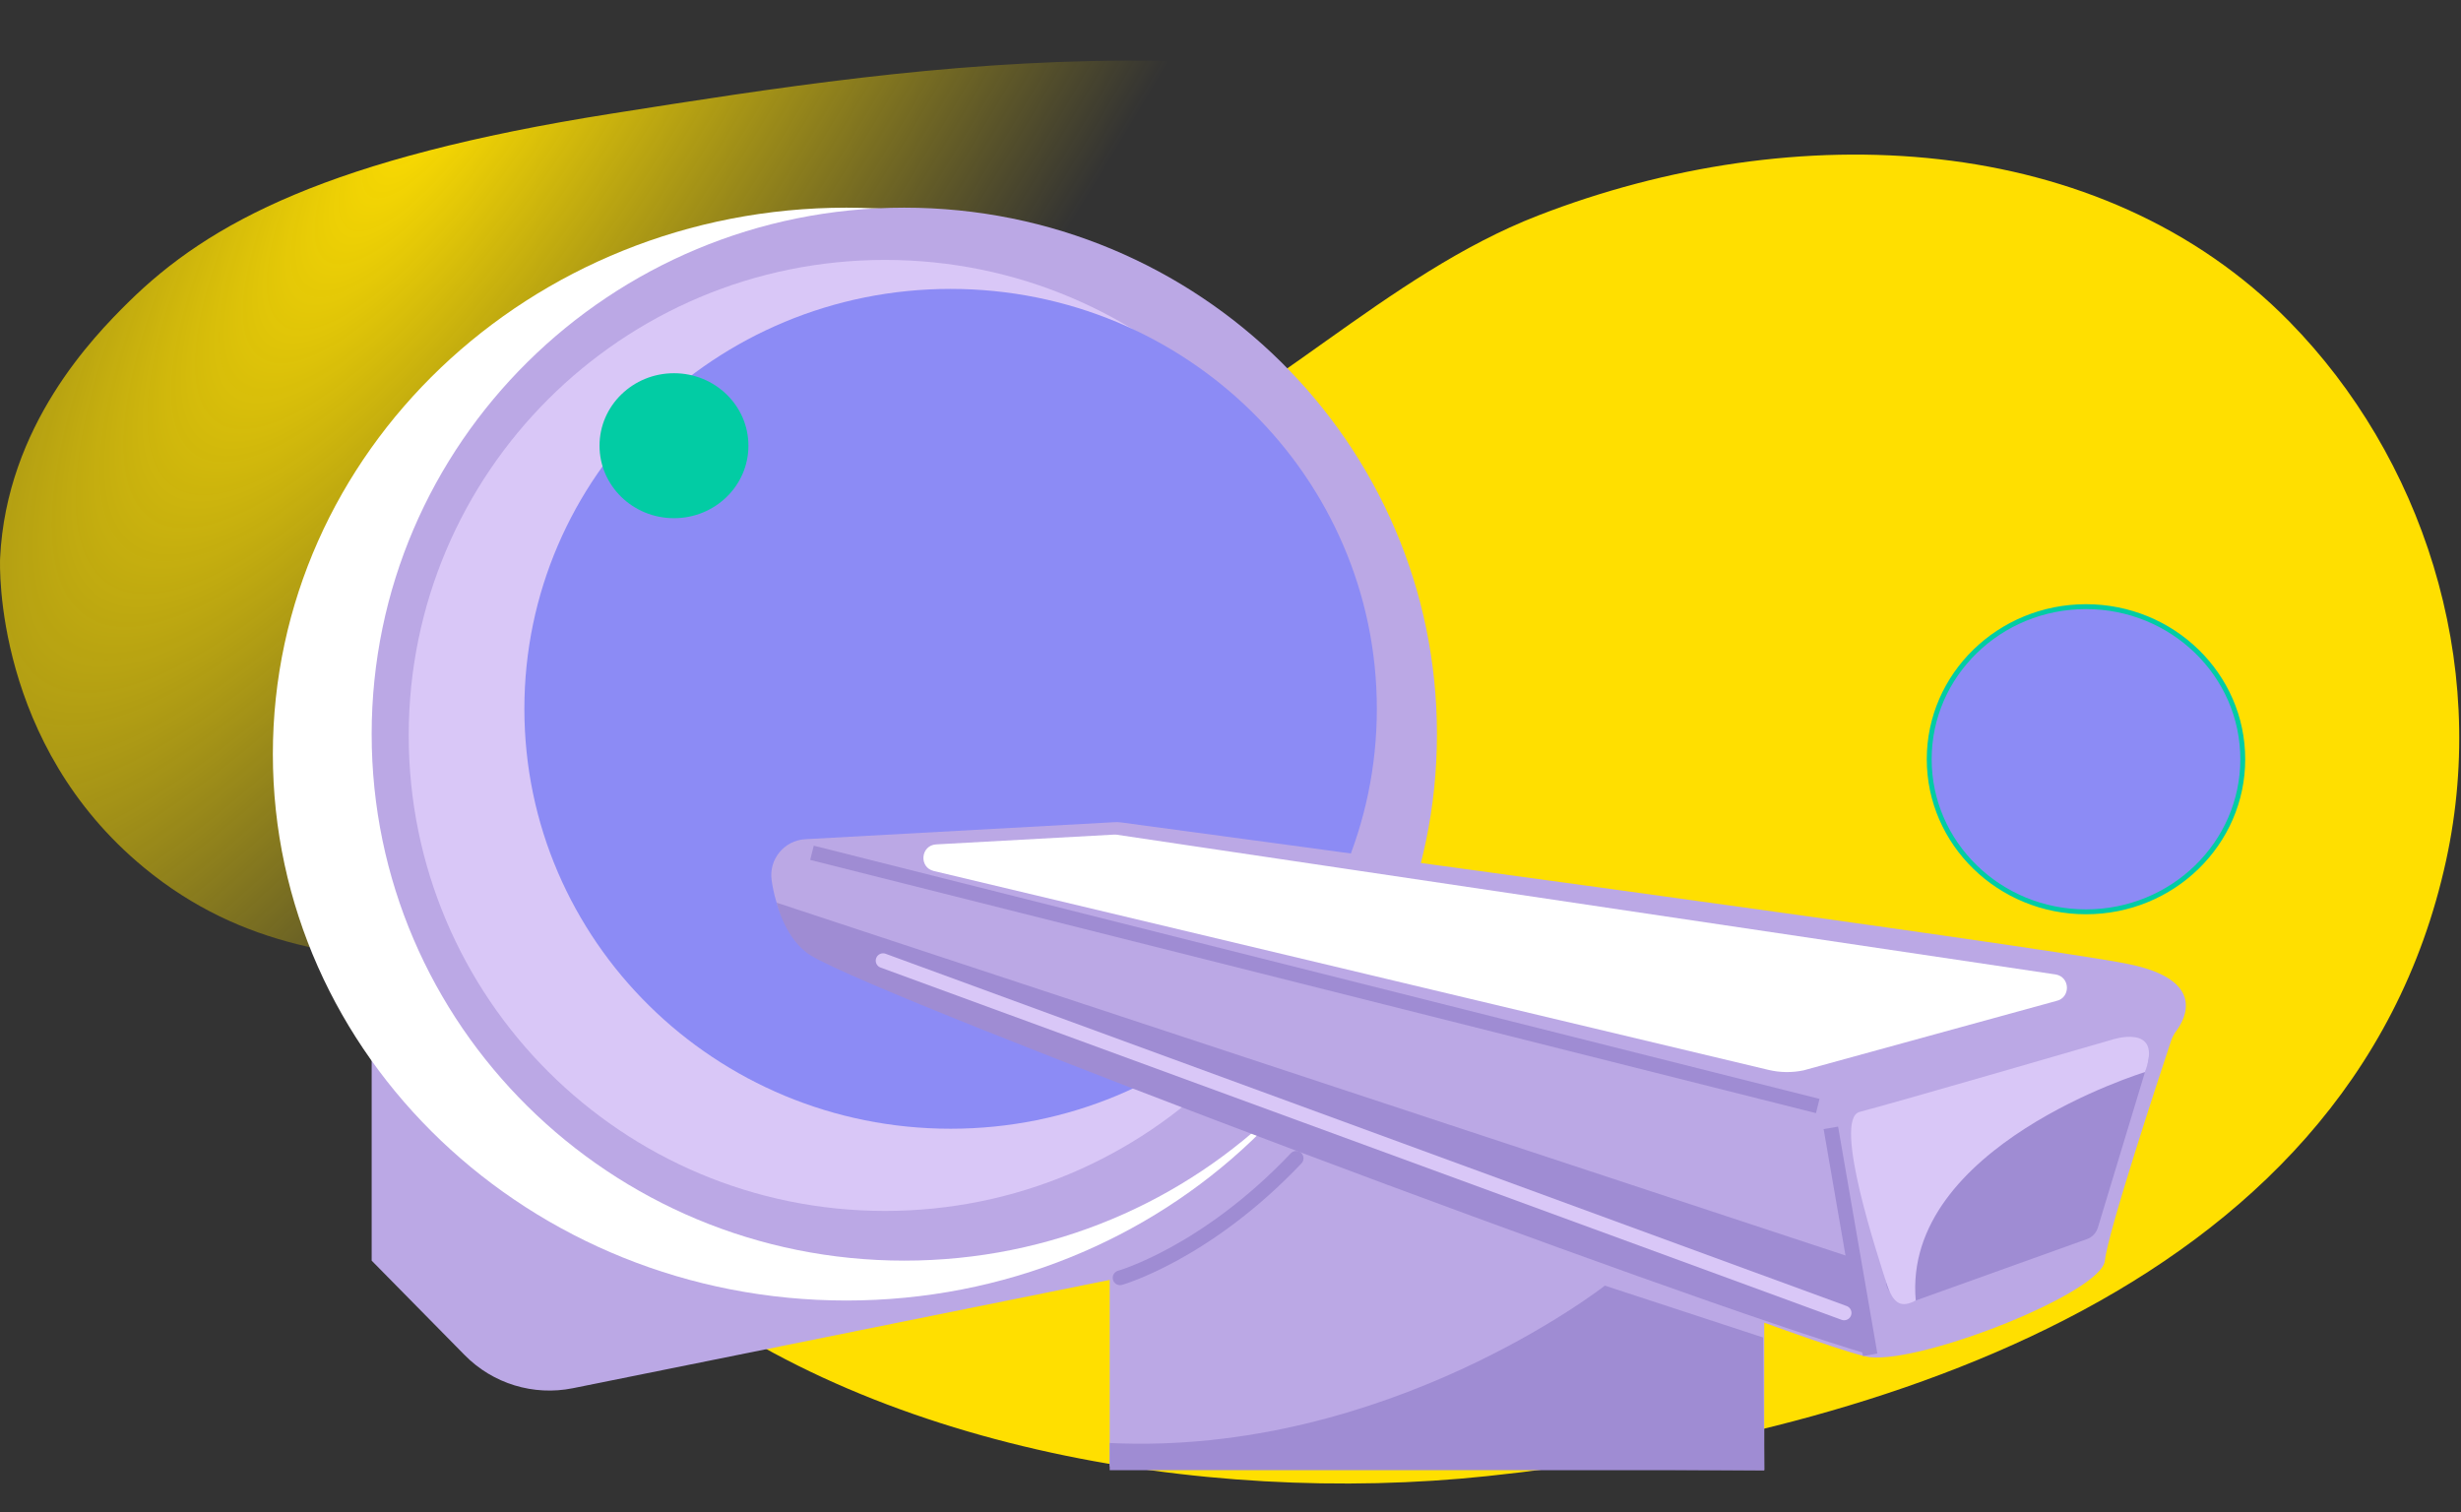 <svg fill="none" height="349" viewBox="0 0 568 349" width="568" xmlns="http://www.w3.org/2000/svg" xmlns:xlink="http://www.w3.org/1999/xlink"><rect x="0" y="0" width="568" height="349" fill="#333333" stroke="none"/><g clip-path="url(#b)"><path d="m154.866 139.288c-16.503 10.091-29.502 25.128-35.536 49.269-9.296 37.192 1.486 79.74 28.356 102.775 49.522 42.444 129.639 56.318 195.464 49.375 83.075-8.765 199.182-40.287 221.397-142.033 10.151-46.489-5.83-93.501-36.089-124.377-43.521-44.406-114.271-47.502-173.44-24.56-35.306 13.69-62.942 44.176-97.718 58.588-33.384 13.833-70.214 11.259-102.436 30.966z" fill="#ffdf00"/><path d="m392.113 38.606c-92.51-37.386-176.728-24.096-250.917-12.391-65.069 10.267-92.907 25.073-111.653 43.621-7.856 7.781-28.057 28.359-29.519 58.974-.084 1.788-1.32 42.955 33.197 71.425 45.918 37.877 97.859 7.374 142.079 43.097 23.672 19.124 32.779 47.654 44.788 73.637 20.221 43.768 67.736 71.083 122.014 67.869 77.039-4.559 169.017-64.967 186.002-150.739 2.628-13.263 10.496-62.607-21.523-112.877-31.176-48.952-81.356-69.23-114.473-82.612z" fill="url(#a)"/><path d="m407.19 279.853v59.482l-151.075-.866v-107.147z" fill="#bba8e5"/><path d="m278.153 290.965-145.947 29.445c-9.073 1.831-18.455-1.041-24.942-7.628l-21.484-21.817v-141.579l79.58 107.914z" fill="#bba8e5"/><path d="m210.588 290.965c64.681 0 117.115-52.345 117.115-116.916s-52.434-116.916-117.115-116.916-117.115 52.345-117.115 116.916 52.434 116.916 117.115 116.916z" fill="#fff"/><path d="m195.341 300.169c73.103 0 132.365-56.466 132.365-126.12s-59.262-126.12-132.365-126.12c-73.104 0-132.366 56.466-132.366 126.12s59.262 126.12 132.366 126.12z" fill="#fff"/><path d="m208.716 290.961c67.895 0 122.935-54.404 122.935-121.516s-55.04-121.516-122.935-121.516c-67.896 0-122.936 54.404-122.936 121.516s55.04 121.516 122.936 121.516z" fill="#bba8e5"/><path d="m204.267 279.489c60.716 0 109.936-49.136 109.936-109.749 0-60.612-49.22-109.748-109.936-109.748-60.715 0-109.936 49.136-109.936 109.748 0 60.613 49.221 109.749 109.936 109.749z" fill="#d9c7f7"/><path d="m219.401 260.519c54.331 0 98.375-43.392 98.375-96.919 0-53.526-44.044-96.918-98.375-96.918s-98.375 43.392-98.375 96.918c0 53.527 44.044 96.919 98.375 96.919z" fill="#8c8bf5"/><path d="m501.059 240.306c.272-.821.668-1.598 1.188-2.292 2.11-2.831 7.104-11.826-11.048-15.516-20.916-4.257-218.433-30.792-232.407-32.668-.519-.069-1.042-.089-1.566-.062l-71.361 3.927c-4.873.268-8.466 4.652-7.771 9.476.891 6.212 3.597 13.95 11.217 17.437 13.773 6.302 229.694 91.391 242.322 92.652s53.433-14.963 54.18-22.292c.667-6.549 12.693-42.972 15.246-50.655z" fill="#bba8e5"/><path d="m257.798 192.665 216.612 32.242c3.425.536 3.552 5.415.158 6.126l-58.296 16.011c-2.671.56-5.431.526-8.084-.103l-192.662-45.907c-3.504-.831-3.046-5.944.551-6.143l41.067-2.261c.22-.014.44 0 .657.035z" fill="#fff"/><path d="m419.537 255.273-232.134-58.441" stroke="#9f8cd3" stroke-miterlimit="10" stroke-width="3.388"/><path d="m427.853 260.396 7.489 35.592c0 2.835 4.265 5.051 6.808 4.178l39.518-14.18c1.205-.412 2.151-1.415 2.54-2.697l11.526-38.066c.947-3.13-1.731-6.14-4.732-5.319l-60.193 16.451c-1.741.474-2.956 2.137-2.956 4.044z" fill="#9f8cd3"/><path d="m179.247 208.342s1.992 8.611 7.919 12.204c17.257 10.463 201.717 79.623 244.463 92.15l-3.776-22.291z" fill="#9f8cd3"/><path d="m425.626 303.031-221.81-81.306" stroke="#d9c7f7" stroke-linecap="round" stroke-linejoin="round" stroke-width="3.388"/><path d="m431.629 312.696-9.066-52.383" stroke="#9f8cd3" stroke-miterlimit="10" stroke-width="3.388"/><path d="m495.068 247.439s-56.069 17.09-52.913 52.73c-3.156 1.605-5.128 1.21-6.808-4.178-1.631-5.239-12.521-37.698-6.133-39.361 8.652-2.251 58.083-16.623 58.083-16.623s12.073-4.095 7.771 7.432z" fill="#d9c7f7"/><path d="m370.397 296.73s-50.174 39.393-114.283 36.321v6.284h151.075l-.251-30.631z" fill="#9f8cd3"/><path d="m258.513 294.926s19.807-5.604 40.64-27.583" stroke="#9f8cd3" stroke-linecap="round" stroke-linejoin="round" stroke-width="3.388"/><path d="m481.448 210.452c19.983 0 36.183-15.767 36.183-35.218 0-19.45-16.2-35.217-36.183-35.217s-36.183 15.767-36.183 35.217c0 19.451 16.2 35.218 36.183 35.218z" fill="#8c8bf5" stroke="#02cca4" stroke-miterlimit="10" stroke-width="1.129"/><path d="m155.554 119.601c9.491 0 17.185-7.49 17.185-16.729 0-9.24-7.694-16.73-17.185-16.73s-17.184 7.49-17.184 16.73c0 9.239 7.693 16.729 17.184 16.729z" fill="#02cca4"/></g><radialGradient id="a" cx="0" cy="0" gradientTransform="matrix(115.337 76.804 -251.233 377.277 102.552 19.692)" gradientUnits="userSpaceOnUse" r="1"><stop offset="0" stop-color="#ffdf00"/><stop offset="1" stop-color="#ffdf00" stop-opacity="0"/></radialGradient><clipPath id="b"><path d="m0 0h568v349h-568z"/></clipPath></svg>